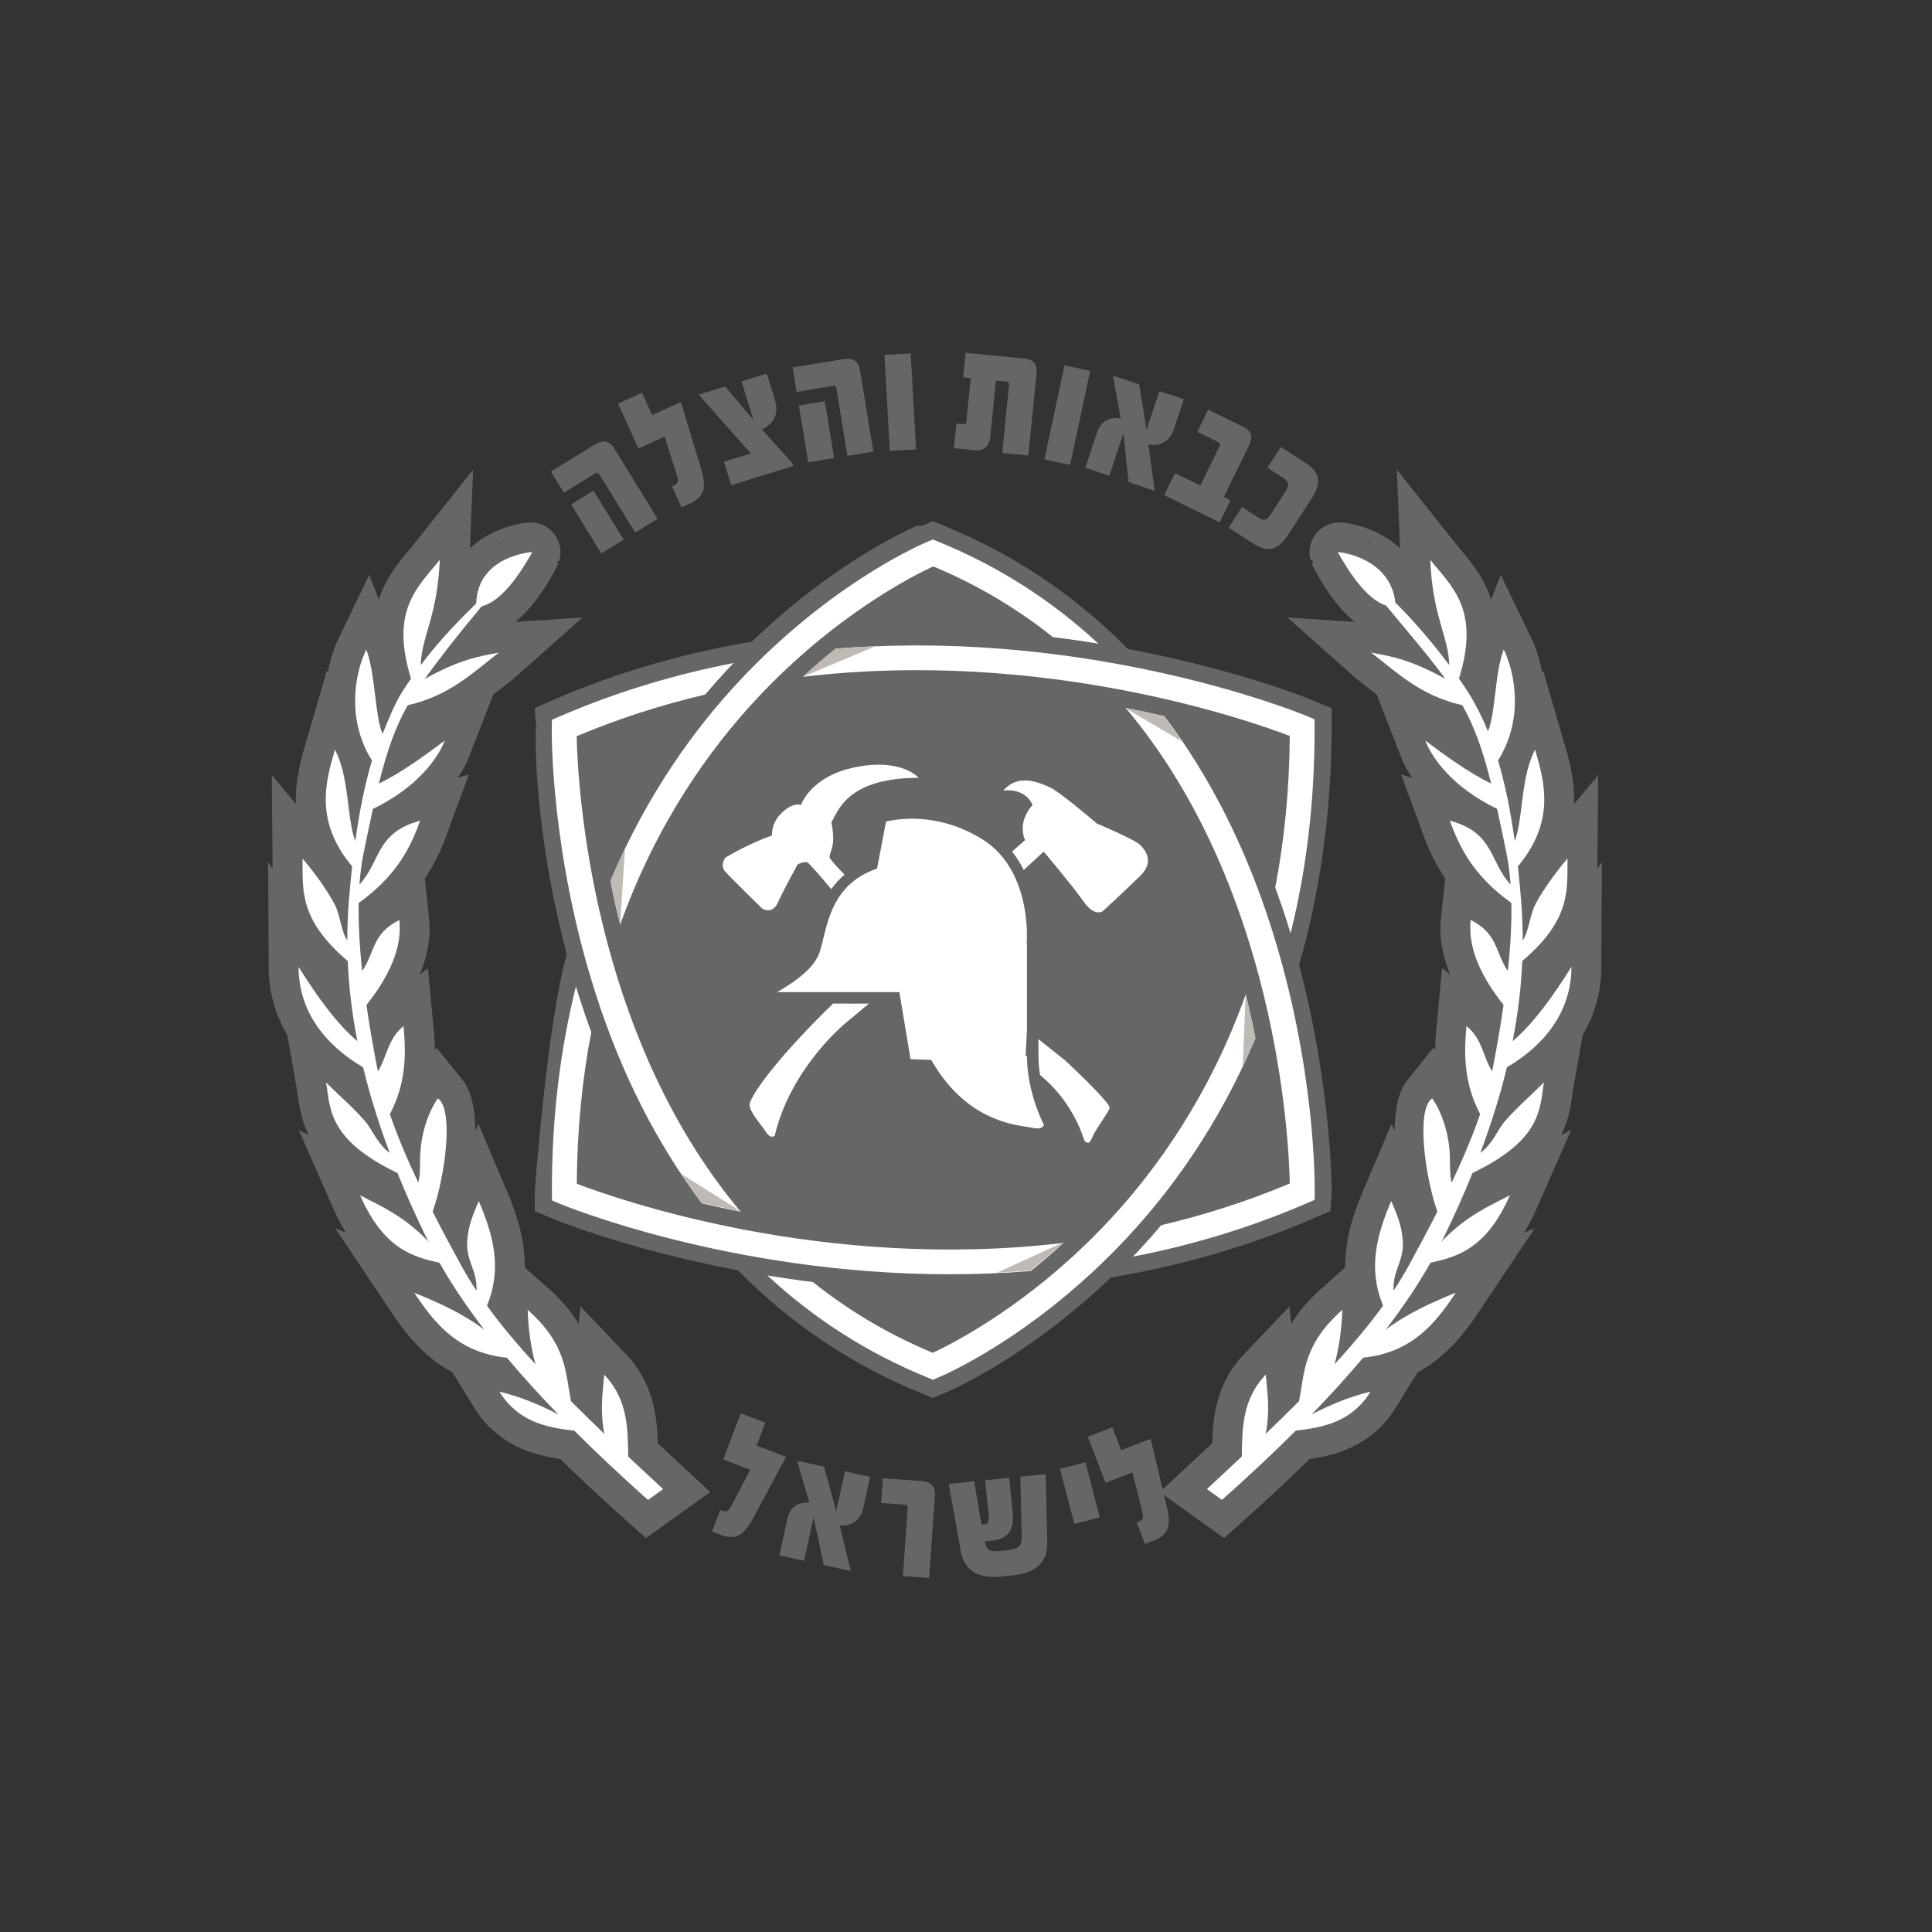 <svg xmlns="http://www.w3.org/2000/svg" xmlns:xlink="http://www.w3.org/1999/xlink" id="Layer_1" x="0px" y="0px" viewBox="0 0 500 500" style="enable-background:new 0 0 500 500;" xml:space="preserve"><rect x="0" y="0" width="500" height="500" fill="#333333" stroke="none"/><style type="text/css">	.st0{fill:#666666;}	.st1{fill:#606363;}	.st2{fill:#616363;}	.st3{fill:#4C4C4C;}	.st4{fill:#A5A5A5;}	.st5{fill:#BDD7EF;}	.st6{fill:#FDFDFD;}	.st7{fill:#9CA4AA;}	.st8{fill:#91C0E7;}	.st9{fill:#7A7A7A;}	.st10{fill:none;stroke:#666666;stroke-width:15.473;stroke-linecap:round;stroke-miterlimit:4.962;}	.st11{fill:#FFFFFF;}	.st12{fill:none;stroke:#666666;stroke-width:15.473;stroke-linecap:round;stroke-miterlimit:5;}	.st13{fill:#C0BAB4;}</style><path id="path4514_00000092425516969494140700000001191787775511031956_" class="st0" d="M241.43,134.89l-1.66,0.69l-1.21,0.47 h-1.18c-1.18,0.49-21,8.98-42.8,30.01c-16.93,2.84-34.38,7.64-51.75,15.24v0l-4.44,1.96l0.37,4.89v0.02v0.02 c-0.35,1.87-0.55,26.9,7.94,58.81c-5.14,17.77-8.31,61.43-8.31,61.43v0.01l0.02,4.99l4.61,1.96l0.02,0.01 c0.31,0.13,19.24,7.93,47.93,13.36c13.58,13.79,29.53,24.54,47.54,31.84l0.03,0.01c0,0,0,0,0,0l2.85,1.18l2.85-1.19 c1.43-0.58,21.25-8.98,43.26-30c17.11-2.84,34.74-7.64,52.28-15.23l0,0l4.5-1.95l0.37-4.88v-0.02c0,0,0.05-26.88-8.45-58.82 c5.14-17.77,8.34-38.18,8.45-61.44v0v-4.99l-4.79-1.96l0,0c-0.7-0.3-5.3-2.2-13.86-4.89c-8.29-2.61-20.01-5.82-34.12-8.48 c-13.59-13.8-29.55-24.56-47.57-31.86l-0.02-0.01L241.43,134.89z"></path><path id="path4790_00000058558059083497681120000004081986658968481471_" class="st10" d="M122.83,155.96 c-3.9,3.81-9.12,9.69-13.94,16.16c0.11-7.18,4.34-12.66,4.91-27.24c-5.5,6.93-13.02,12.81-7.43,30.74c-0.72,1.03-1.42,2.08-2.1,3.12 c-2.06,3.19-3.85,6.71-5.4,10.55c-2.02-4.79-1.73-15.14-4.09-21.21c-3.14,6.47-5.03,18.49,1.48,28.72 c-1.87,6.28-3.27,13.26-4.33,20.9c-2.26-6.22-1.48-16.55-5.26-23.69c-2.45,8.39-5.31,18.52,4.45,30.2c-0.32,2.92-0.6,5.93-0.85,9.02 c-0.25,3.22-0.4,6.6-0.4,10.14c-1.54-2.12-1.86-6.8-3.39-9.57c-2.3-4.16-5.13-7.97-8.19-11.63c0.08,7.99-1.06,15.71,11.7,26.53 c0.26,6.36,1.02,13.24,2.49,20.75c-5.42-4.59-10.52-11.72-15.23-19.25c0.05,11.14,6.32,19.86,16.71,26.02 c1.66,6.86,3.91,14.22,6.88,22.14c-3.26-2.37-4.52-6.13-6.47-8.33c-3.36-3.79-6.66-6.55-9.99-9.91c1.13,6.38,0.17,14.69,18.48,23.44 c2.24,5.56,4.84,11.38,7.84,17.49c0.09,0.19,0.2,0.39,0.29,0.58l-0.61-0.83c-6.09-6.17-11.61-8.58-17.19-11.46 c6.16,14.02,13.79,15.92,20.55,17.46c3.16,5.59,7.02,11.36,11.61,17.34c-5.59-4.23-11.83-7.01-18.16-9.59 c5.34,8,11.27,15.46,23.98,16.82c3.98,4.74,8.41,9.62,13.3,14.67c-4.9-2.57-9.95-4.61-15.22-5.89c4.75,7.68,11.9,9.26,19.35,10.09 c5.77,5.76,12.12,11.72,19.09,17.93l3.91-2.8c-3.1-2.88-6.11-5.68-9.03-8.42c-0.15-6.92,0.08-14.61-6.21-21.21 c-0.45,4.94-1.1,9.8,0.05,15.35c-3.01-2.89-5.91-5.71-8.66-8.48c-1.43-7.49-1.09-14.69-11.2-23.63c0.18,5.49,1.01,10.53,2.02,14.07 c-4.76-5.18-8.97-10.2-12.56-15.15c3.95-9.5,1.72-18.09-2.11-27.09c-1.33,3.21-2.79,6.28-3,10.57c-0.25,5.16,2.6,7.2,2.41,12.63 c-1.45-2.18-2.77-4.35-3.96-6.51c-2.67-4.87-5.14-9.5-7.39-13.94c3.13-8.78,4.93-25.36,1.42-29.68c-2.39,3.33-4.53,9.54-4.65,15.65 c-0.05,2.65,0.04,4.67-0.48,6.5c-2.99-6.31-5.46-12.19-7.35-17.7c4.12-7.81,4.26-15.33,3.53-22.79c-4.12,3.31-4.32,8.11-6.63,11.71 c-0.06-0.27-0.12-0.55-0.17-0.82c-1.14-5.86-2.06-11.29-2.79-16.36c6.07-7.63,9.28-14.99,8.51-22c-6.77,3.47-6.43,8.55-9.62,13.22 c-0.7-6.58-1-12.43-0.91-17.61c9.85-7.04,13.42-14.4,15.93-21.3c-10.89,3.33-10.36,10.75-15.72,16.53c0.21-2.95,0.57-5.67,1.07-8.15 c0.87-4.26,1.66-8.03,2.41-11.43c11.42-5.51,16.05-12.03,17.86-16.7c-4.79,3.61-10.5,7.37-16.32,10.16 c2.22-8.89,4.37-14.83,7.55-20.43l-0.03,0.14c10.73-2.45,23.27-13.57,23.27-13.57c-2.72,0.17-9.48,1.54-18.91,6.76 c3.64-5.04,8.39-10.63,15-18.56c0.16-0.16,0.26-0.3,0.35-0.43c6.31-1.91,12.04-13.76,12.04-13.76S124.19,144.05,122.83,155.96 L122.83,155.96z"></path><path id="path4792_00000146462709567657867860000015928717105077450138_" class="st11" d="M137.77,142.83c0,0-0.01,0.02-0.02,0.03 c0,0,0.02,0,0.02,0C137.78,142.83,137.78,142.82,137.77,142.83L137.77,142.83z M137.76,142.86c-0.18,0.01-14.16,0.98-14.51,13.31 c-3.9,3.81-9.54,9.48-14.35,15.96c0.11-7.18,4.34-12.66,4.91-27.24c-5.5,6.93-13.02,12.81-7.43,30.74c-0.72,1.03-1.42,2.08-2.1,3.12 c-2.06,3.19-3.73,7.36-5.28,11.2c-2.02-4.79-1.85-15.79-4.21-21.86c-3.14,6.47-5.03,18.49,1.48,28.72 c-1.87,6.28-3.27,13.26-4.33,20.9c-2.26-6.22-1.48-16.55-5.26-23.69c-2.45,8.39-5.31,18.52,4.45,30.2c-0.32,2.92-0.6,5.93-0.85,9.02 c-0.25,3.22-0.4,6.6-0.4,10.14c-1.54-2.12-1.86-6.8-3.39-9.57c-2.3-4.16-5.13-7.97-8.19-11.63c0.08,7.99-1.06,15.71,11.7,26.53 c0.26,6.36,1.02,13.24,2.49,20.75c-5.42-4.59-10.52-11.72-15.23-19.25c0.05,11.14,6.32,19.86,16.71,26.02 c1.66,6.86,3.91,14.22,6.88,22.14c-3.26-2.37-4.52-6.13-6.47-8.33c-3.36-3.79-6.66-6.55-9.99-9.91c1.13,6.38,0.17,14.69,18.48,23.44 c2.24,5.56,4.84,11.38,7.84,17.49c0.09,0.19,0.2,0.39,0.29,0.58l-0.61-0.83c-6.09-6.17-11.61-8.58-17.19-11.46 c6.16,14.02,13.79,15.92,20.55,17.46c3.16,5.59,7.02,11.36,11.61,17.34c-5.59-4.23-11.83-7.01-18.16-9.59 c5.34,8,11.27,15.46,23.98,16.82c3.98,4.74,8.41,9.62,13.3,14.67c-4.9-2.57-9.95-4.61-15.22-5.89c4.75,7.68,11.9,9.26,19.35,10.09 c5.77,5.76,12.12,11.72,19.09,17.93l3.91-2.8c-3.1-2.88-6.11-5.68-9.03-8.42c-0.15-6.92,0.08-14.61-6.21-21.21 c-0.45,4.94-1.1,9.8,0.05,15.35c-3.01-2.89-5.91-5.71-8.66-8.48c-1.43-7.49-1.09-14.69-11.2-23.63c0.18,5.49,1.01,10.53,2.02,14.07 c-4.76-5.18-8.97-10.2-12.56-15.15c3.95-9.5,1.72-18.09-2.11-27.09c-1.33,3.21-2.79,6.28-3,10.57c-0.25,5.16,2.6,7.2,2.41,12.63 c-1.45-2.18-2.77-4.35-3.96-6.51c-2.67-4.87-5.14-9.5-7.39-13.94c3.13-8.78,5.61-26.41,1.35-29.31c-2.39,3.33-4.47,9.17-4.59,15.28 c-0.05,2.65,0.04,4.67-0.48,6.5c-2.99-6.31-5.46-12.19-7.35-17.7c4.12-7.81,4.26-15.33,3.53-22.79c-4.12,3.31-4.32,8.11-6.63,11.71 c-0.06-0.27-0.12-0.55-0.17-0.82c-1.14-5.86-2.06-11.29-2.79-16.36c6.07-7.63,9.28-14.99,8.51-22c-7.16,3.65-6.21,8.22-9.62,13.22 c-0.7-6.58-1-12.43-0.91-17.61c9.85-7.04,13.42-14.4,15.93-21.3c-11.56,3.1-10.17,10.54-15.72,16.53c0.21-2.95,0.57-5.67,1.07-8.15 c0.87-4.26,1.66-8.03,2.41-11.43c11.42-5.51,16.79-13.02,18.6-17.69c-4.79,3.61-11.24,8.35-17.06,11.14 c2.22-8.89,4.37-14.83,7.55-20.43l-0.03,0.14c10.73-2.45,16.73-8.34,23.55-13.63c-5.11,1.03-9.76,1.61-19.2,6.82 c3.64-5.04,8.04-10.75,14.65-18.68c0.16-0.16,0.62-0.18,0.7-0.31C131.57,154.78,137.4,143.38,137.76,142.86L137.76,142.86z"></path><path id="path4784_00000161598407910274119870000015203144323978636192_" class="st12" d="M361.12,155.96 c3.9,3.81,9.12,9.69,13.94,16.16c-0.11-7.18-4.34-12.66-4.91-27.24c5.5,6.93,13.02,12.81,7.43,30.74c0.72,1.03,1.42,2.08,2.1,3.12 c2.06,3.19,3.85,6.71,5.4,10.55c2.02-4.79,1.73-15.14,4.09-21.21c3.14,6.47,5.03,18.49-1.48,28.72c1.87,6.28,3.27,13.26,4.33,20.9 c2.26-6.22,1.48-16.55,5.26-23.69c2.45,8.39,5.31,18.52-4.45,30.2c0.32,2.92,0.6,5.93,0.85,9.02c0.25,3.22,0.4,6.6,0.4,10.14 c1.54-2.12,1.86-6.8,3.39-9.57c2.3-4.16,5.13-7.97,8.19-11.63c-0.08,7.99,1.06,15.71-11.7,26.53c-0.26,6.36-1.02,13.24-2.49,20.75 c5.42-4.59,10.52-11.72,15.23-19.25c-0.05,11.14-6.32,19.86-16.71,26.02c-1.66,6.86-3.91,14.22-6.88,22.14 c3.26-2.37,4.52-6.13,6.47-8.33c3.36-3.79,6.66-6.55,9.99-9.91c-1.13,6.38-0.17,14.69-18.48,23.44c-2.24,5.56-4.84,11.38-7.84,17.49 c-0.09,0.19-0.2,0.39-0.29,0.58l0.61-0.83c6.09-6.17,11.61-8.58,17.19-11.46c-6.16,14.02-13.79,15.92-20.55,17.46 c-3.16,5.59-7.02,11.36-11.61,17.34c5.59-4.23,11.83-7.01,18.16-9.59c-5.34,8-11.27,15.46-23.98,16.82 c-3.98,4.74-8.41,9.62-13.3,14.67c4.9-2.57,9.95-4.61,15.22-5.89c-4.75,7.68-11.9,9.26-19.35,10.09 c-5.77,5.76-12.12,11.72-19.09,17.93l-3.91-2.8c3.1-2.88,6.11-5.68,9.03-8.42c0.15-6.92-0.08-14.61,6.21-21.21 c0.45,4.94,1.1,9.8-0.05,15.35c3.01-2.89,5.91-5.71,8.66-8.48c1.43-7.49,1.09-14.69,11.2-23.63c-0.18,5.49-1.01,10.53-2.02,14.07 c4.76-5.18,8.97-10.2,12.56-15.15c-3.95-9.5-1.72-18.09,2.11-27.09c1.33,3.21,2.79,6.28,3,10.57c0.25,5.16-2.6,7.2-2.41,12.63 c1.45-2.18,2.77-4.35,3.96-6.51c2.67-4.87,5.14-9.5,7.39-13.94c-3.13-8.78-4.93-25.36-1.42-29.68c2.39,3.33,4.53,9.54,4.65,15.65 c0.05,2.65-0.04,4.67,0.48,6.5c2.99-6.31,5.46-12.19,7.35-17.7c-4.12-7.81-4.26-15.33-3.53-22.79c4.12,3.31,4.32,8.11,6.63,11.71 c0.06-0.27,0.12-0.55,0.17-0.82c1.14-5.86,2.06-11.29,2.79-16.36c-6.07-7.63-9.28-14.99-8.51-22c6.77,3.47,6.43,8.55,9.62,13.22 c0.7-6.58,1-12.43,0.91-17.61c-9.85-7.04-13.42-14.4-15.93-21.3c10.89,3.33,10.36,10.75,15.72,16.53c-0.21-2.95-0.57-5.67-1.07-8.15 c-0.87-4.26-1.66-8.03-2.41-11.43c-11.42-5.51-16.05-12.03-17.86-16.7c4.79,3.61,10.5,7.37,16.32,10.16 c-2.22-8.89-4.37-14.83-7.55-20.43l0.03,0.14c-10.73-2.45-23.27-13.57-23.27-13.57c2.72,0.17,9.48,1.54,18.91,6.76 c-3.64-5.04-8.39-10.63-15-18.56c-0.16-0.16-0.26-0.3-0.35-0.43c-6.31-1.91-12.03-13.76-12.03-13.76S359.77,144.05,361.12,155.96 L361.12,155.96z"></path><path id="path4786_00000047771719229454190640000013118448107170569113_" class="st11" d="M346.18,142.72 c0.01,0,0.01,0.02,0.02,0.03c0,0-0.02,0-0.02,0C346.17,142.72,346.17,142.71,346.18,142.72L346.18,142.72z M346.2,142.86 c0.18,0.01,13.57,1.19,14.92,13.1c3.9,3.81,9.12,9.69,13.94,16.16c-0.11-7.18-4.34-12.66-4.91-27.24 c5.5,6.93,13.02,12.81,7.43,30.74c0.72,1.03,1.42,2.08,2.1,3.12c2.06,3.19,3.85,6.71,5.4,10.55c2.02-4.79,1.73-15.14,4.09-21.21 c3.14,6.47,5.03,18.49-1.48,28.72c1.87,6.28,3.27,13.26,4.33,20.9c2.26-6.22,1.48-16.55,5.26-23.69c2.45,8.39,5.31,18.52-4.45,30.2 c0.32,2.92,0.6,5.93,0.85,9.02c0.25,3.22,0.4,6.6,0.4,10.14c1.54-2.12,1.86-6.8,3.39-9.57c2.3-4.16,5.13-7.97,8.19-11.63 c-0.08,7.99,1.06,15.71-11.7,26.53c-0.26,6.36-1.02,13.24-2.49,20.75c5.42-4.59,10.52-11.72,15.23-19.25 c-0.05,11.14-6.32,19.86-16.71,26.02c-1.66,6.86-3.91,14.22-6.88,22.14c3.26-2.37,4.52-6.13,6.47-8.33 c3.36-3.79,6.66-6.55,9.99-9.91c-1.13,6.38-0.17,14.69-18.48,23.44c-2.24,5.56-4.84,11.38-7.84,17.49c-0.09,0.19-0.2,0.39-0.29,0.58 l0.61-0.83c6.09-6.17,11.61-8.58,17.19-11.46c-6.16,14.02-13.79,15.92-20.55,17.46c-3.16,5.59-7.02,11.36-11.61,17.34 c5.59-4.23,11.83-7.01,18.16-9.59c-5.34,8-11.27,15.46-23.98,16.82c-3.98,4.74-8.41,9.62-13.3,14.67c4.9-2.57,9.95-4.61,15.22-5.89 c-4.75,7.68-11.9,9.26-19.35,10.09c-5.77,5.76-12.12,11.72-19.09,17.93l-3.91-2.8c3.1-2.88,6.11-5.68,9.03-8.42 c0.15-6.92-0.08-14.61,6.21-21.21c0.45,4.94,1.1,9.8-0.05,15.35c3.01-2.89,5.91-5.71,8.66-8.48c1.43-7.49,1.09-14.69,11.2-23.63 c-0.18,5.49-1.01,10.53-2.02,14.07c4.76-5.18,8.97-10.2,12.56-15.15c-3.95-9.5-1.72-18.09,2.11-27.09c1.33,3.21,2.79,6.28,3,10.57 c0.25,5.16-2.6,7.2-2.41,12.63c1.45-2.18,2.77-4.35,3.96-6.51c2.67-4.87,5.14-9.5,7.39-13.94c-3.13-8.78-5.61-26.41-1.35-29.31 c2.39,3.33,4.47,9.17,4.59,15.28c0.05,2.65-0.04,4.67,0.48,6.5c2.99-6.31,5.46-12.19,7.35-17.7c-4.12-7.81-4.26-15.33-3.53-22.79 c4.12,3.31,4.32,8.11,6.63,11.71c0.06-0.27,0.12-0.55,0.17-0.82c1.14-5.86,2.06-11.29,2.79-16.36c-6.07-7.63-9.28-14.99-8.51-22 c7.16,3.65,6.21,8.22,9.62,13.22c0.7-6.58,1-12.43,0.91-17.61c-9.85-7.04-13.42-14.4-15.93-21.3c11.56,3.1,10.17,10.54,15.72,16.53 c-0.21-2.95-0.57-5.67-1.07-8.15c-0.87-4.26-1.66-8.03-2.41-11.43c-11.42-5.51-16.79-13.02-18.6-17.69 c4.79,3.61,11.24,8.35,17.06,11.14c-2.22-8.89-4.37-14.83-7.55-20.43l0.03,0.14c-10.73-2.45-16.73-8.34-23.55-13.63 c5.11,1.03,9.76,1.61,19.2,6.82c-3.64-5.04-8.39-10.63-15-18.56c-0.16-0.16-0.26-0.3-0.35-0.43 C352.38,154.78,346.56,143.38,346.2,142.86L346.2,142.86z"></path><path id="path4516_00000144312479673216598720000001364939014191428282_" class="st11" d="M241.43,139.61l-1.2,0.5 c-1.01,0.42-24.88,10.42-49,36.23c-11.35,12.16-23.81,29.15-33.25,51.68c0.71,3.61,1.55,7.38,2.52,11.28 c9.31-26.04,22.94-45.15,35.23-58.35c20.21-21.72,40.72-32.03,45.77-34.37c11.77,4.9,22.03,11.15,30.99,18.31 c1.58,0.19,3.14,0.39,4.67,0.61c2.42,0.34,4.78,0.7,7.1,1.08c-12.16-11.29-26.09-20.18-41.61-26.46L241.43,139.61z M238.18,167.04 c-0.9,0-1.79,0-2.7,0.01c-6.25,0.04-12.66,0.3-19.19,0.83c-2.74,2.19-5.57,4.61-8.47,7.28c62.1-7.4,115.25,11.21,125.97,15.3 c-0.09,14.23-1.46,27.28-3.76,39.24c1.03,2.78,2,5.62,2.93,8.5c0.36,1.12,0.7,2.23,1.04,3.34c3.92-15.7,6.27-33.4,6.21-53.27 l-0.01-2.12l-1.95-0.83C337.61,185.05,294.6,167.23,238.18,167.04L238.18,167.04z M189.84,171.6c-14.85,2.88-30.02,7.33-45.11,13.86 l-1.9,0.83l-0.03,2.08c-0.03,1.3-0.33,32.42,11.39,68.9c6.66,20.73,15.91,38.87,27.47,54.15c3.15,0.74,6.5,1.47,10.03,2.17 c-38.86-46.24-42.18-110.75-42.45-123.06c11.11-4.67,22.25-8.19,33.26-10.78c1.86-2.2,3.72-4.3,5.54-6.25l0,0 C188.65,172.85,189.24,172.22,189.84,171.6L189.84,171.6z M291.33,183.21c38.88,46.24,42.2,110.77,42.47,123.08 c-11.11,4.67-22.26,8.19-33.28,10.79c-1.86,2.2-3.71,4.29-5.54,6.25c-0.6,0.64-1.19,1.27-1.79,1.89 c14.85-2.88,30.02-7.33,45.11-13.86l1.91-0.83l0.03-2.08c0.03-1.31,0.33-32.42-11.4-68.91c-6.67-20.74-15.91-38.89-27.49-54.17 C298.21,184.63,294.87,183.9,291.33,183.21L291.33,183.21z M149.04,255.3c-3.91,15.7-6.26,33.4-6.21,53.25l0.02,2.12l1.95,0.83 c0.65,0.27,44.11,18.28,100.99,18.28c6.81,0,13.82-0.26,20.97-0.84c2.73-2.19,5.57-4.61,8.46-7.28 c-62.09,7.4-115.23-11.21-125.95-15.31c0.09-14.22,1.45-27.27,3.75-39.23c-1.03-2.79-2.01-5.63-2.93-8.52 C149.72,257.5,149.38,256.4,149.04,255.3L149.04,255.3z M322.39,257.39c-9.31,26.03-22.94,45.14-35.23,58.34 c-20.22,21.73-40.72,32.04-45.77,34.38c-11.78-4.91-22.05-11.15-31.01-18.32c-4.06-0.5-7.99-1.07-11.77-1.69 c12.17,11.3,26.1,20.19,41.63,26.48l1.2,0.5l1.21-0.51c1-0.41,24.88-10.41,48.99-36.22c11.36-12.16,23.82-29.15,33.26-51.68 C324.2,265.06,323.37,261.29,322.39,257.39L322.39,257.39z"></path><path id="path4542_00000016067331831008908450000010369032540079027878_" class="st13" d="M226.59,167.25 c-0.37-0.04-10.04,0.53-10.41,0.63c-2.74,2.19-5.57,4.61-8.47,7.28L226.59,167.25z M291.19,183.21l14.7,8.68 c-0.24-0.29-4.34-6.33-4.68-6.52C298.55,184.76,291.39,183.17,291.19,183.21z M161.75,219.62c-0.16,0.26-2.86,6.09-3.75,8.35 c0,0.49,2.3,11.04,2.5,11.33L161.75,219.62z M322.39,257.39l-0.79,18.58c0.22-0.28,3.31-6.92,3.3-7.31 C324.38,266.3,322.68,257.68,322.39,257.39L322.39,257.39z M176.34,303.83c0.17,0.39,3.84,5.65,5.31,7.46 c0.36,0.13,9.66,2.16,10.03,2.17L176.34,303.83z M275.16,321.53l-17.09,7.83c0.46,0.03,8.62-0.52,8.64-0.55 C268.73,327.21,275.03,321.89,275.16,321.53z"></path><path id="path4290_00000048467471227740579530000013923195161164030365_" class="st0" d="M249.9,91.3l-0.64,6.37l1.95,0.19 l-1.12,11.22c-0.05,0.53-0.33,0.76-0.83,0.71l-1.76-0.18l-0.64,6.37l5.22,0.52c2.55,0.26,3.96-0.92,4.22-3.53l1.44-14.47l2.7,0.27 c0.52,0.05,0.75,0.36,0.69,0.94l-1.75,17.52l6.75,0.67l2.12-21.2c0.24-2.37-0.77-3.67-3.01-3.89L249.9,91.3z M235.69,91.47 l-6.79,0.38l1.38,24.84l6.79-0.38L235.69,91.47z M219.17,92.85c-0.28,0.01-0.57,0.04-0.88,0.09l-13.17,2.17l1.04,6.32l9.42-1.55 c0.5-0.08,0.79,0.11,0.86,0.56l2.88,17.54l6.71-1.1l-3.47-21.12C222.23,93.76,221.1,92.79,219.17,92.85L219.17,92.85z M275.49,94.56 l-5.2,24.33l6.65,1.42l5.2-24.33L275.49,94.56z M198.44,96.68l-6.54,2.03l3.09,9.97l-7.33-8.66l-6.84,2.12l13.49,15.21l-6.95,2.15 l1.88,6.07l15.14-4.69c0.68-0.21,0.99-0.41,0.93-0.59c-0.05-0.15-0.18-0.35-0.41-0.6l-7.71-8.54c3.32-1.63,4.43-4.22,3.33-7.76 L198.44,96.68z M288.02,97.2l2.03,11.12c-3.1-0.56-5.16,0.7-6.19,3.78l-2.98,8.95l6.21,2.07l3.64-10.93l1.34,12.58l6.77,2.25 l-1.61-11.99c1.53,0.29,2.88,0.09,4.04-0.59c1.16-0.68,1.97-1.71,2.43-3.07l2.68-8.06l-6.32-2.1l-3.34,10.04l-1.9-11.78L288.02,97.2 z M166.15,101.64l-6.2,2.81l5.27,11.62l6.8-3.08l3.13,9.93c0.24,0.75,0.33,1.29,0.29,1.61c-0.06,0.45-0.37,0.8-0.95,1.06l-0.58,0.26 l2.47,5.44l2.3-1.04c1.87-0.84,2.98-2,3.36-3.47c0.3-1.28,0.11-3.07-0.57-5.38l-5.25-17.35l-7.45,3.37L166.15,101.64z  M213.45,103.85l-6.71,1.1l2.42,14.7l6.71-1.1L213.45,103.85z M312.68,106.02l-2.82,5.75l5.43,2.66c0.45,0.22,0.58,0.54,0.37,0.96 l-5.02,10.25l-6.56-3.21l-2.8,5.71l14.38,7.05l2.8-5.71l-1.74-0.85l6.41-13.08c0.65-1.34,0.85-2.41,0.58-3.22 c-0.26-0.73-0.98-1.39-2.17-1.97L312.68,106.02z M156.15,114.27c-0.67,0.03-1.41,0.29-2.21,0.78l-11.37,6.99l3.36,5.46l8.13-5 c0.43-0.26,0.76-0.2,1.01,0.2l9.32,15.14l5.79-3.57l-11.21-18.23C158.2,114.81,157.26,114.22,156.15,114.27L156.15,114.27z  M331.48,115.66l-3.48,5.38l4.18,2.71c1.28,0.83,1.52,1.87,0.71,3.12l-4.16,6.43c-0.45,0.7-0.91,1.09-1.36,1.19 c-0.46,0.1-1.05-0.09-1.77-0.56l-4.18-2.71l-3.45,5.34l6.23,4.03c1.98,1.28,3.68,1.75,5.1,1.38c1.42-0.36,2.8-1.59,4.16-3.68 l5.94-9.19c1.44-2.23,1.99-4.07,1.64-5.54c-0.29-1.33-1.39-2.62-3.32-3.86L331.48,115.66z M153.6,126.98l-5.79,3.57l7.81,12.69 l5.79-3.57L153.6,126.98z M191.69,365.78l-4.51,11.94l6.98,2.64l-4.82,9.23c-0.37,0.7-0.68,1.15-0.94,1.34 c-0.36,0.28-0.83,0.3-1.42,0.08l-0.6-0.23l-2.11,5.59l2.37,0.89c1.91,0.72,3.52,0.7,4.83-0.07c1.12-0.69,2.25-2.09,3.41-4.2 l8.58-15.97l-7.65-2.89l2.25-5.95L191.69,365.78z M287.87,369.38l-6.35,2.44l4.58,11.91l6.97-2.68l2.54,10.1 c0.19,0.77,0.26,1.31,0.19,1.62c-0.08,0.44-0.42,0.78-1.01,1l-0.6,0.23l2.14,5.58l2.36-0.91c1.91-0.73,3.1-1.82,3.55-3.27 c0.38-1.26,0.29-3.06-0.25-5.4l-4.21-17.63l-7.63,2.93L287.87,369.38z M206.3,378.06l3.18,10.84c-3.14-0.23-5.06,1.24-5.76,4.41 l-2.02,9.21l6.39,1.4l2.47-11.25l2.65,12.37l6.97,1.53l-2.86-11.76c1.55,0.13,2.87-0.21,3.96-1.01c1.09-0.8,1.79-1.91,2.09-3.31 l1.82-8.29l-6.51-1.43l-2.27,10.33l-3.13-11.52L206.3,378.06z M280.91,378.42l-6.58,1.71l3.72,14.28l6.58-1.71L280.91,378.42z  M270.62,381.5l-6.56,0.67l0.37,15.83c0.02,1.17-0.34,2-1.1,2.5c-0.55,0.36-1.45,0.61-2.7,0.73l-1.32,0.13 c-1.52,0.15-2.53,0.12-3.03-0.1c-0.61-0.26-1.07-0.93-1.37-2.01l-0.08-0.33l1.67-0.17c2.29-0.23,3.87-0.99,4.73-2.27 c0.79-1.14,1.07-2.79,0.85-4.96l-0.92-9.07l-6.21,0.63l0.96,9.5c0.12,1.21-0.26,1.86-1.16,1.95l-0.73,0.07l-1.92-11.23l-6.56,0.67 l3.08,17.27c0.9,5.08,4.38,7.32,10.44,6.7l3.1-0.31c6.06-0.62,9.02-3.5,8.88-8.67L270.62,381.5z M228.49,382.58l-0.45,6.39 l6.15,0.43c0.52,0.04,0.76,0.29,0.73,0.75l-1.25,17.73l6.79,0.48l1.5-21.35c0.16-2.31-1.01-3.56-3.5-3.73L228.49,382.58z"></path><path id="path1539_00000178187295404105288150000010650398073036461229_" class="st11" d="M275.76,274.53c0,0-2.73-2.16-7.02-5.61 l0.02,4.44c-0.01,0.06-0.05,1.94,0.39,4.85l1.37,1.2c0,0,6.98,5.7,10.13,15.84c0.81,0.7,1.28,0.93,2.09-1.05 c0.81-1.98,4.08-6.18,4.43-7.46C287.52,285.48,275.76,274.53,275.76,274.53"></path><path id="path1543_00000057135235232288081880000017967806644160864423_" class="st11" d="M201.36,233.49 c1.57-3.49,5.06-9.78,5.06-9.78s1.58-0.87,2.62-0.52c1.69,1.69,4.35,4.83,6.1,6.93c0.94-1.34,2.06-2.61,3.43-3.77 c-1.74-1.75-3.09-3.23-3.87-4.33c0-2.21,1.74-2.55,0.47-9.19c1.74-3.02,4.19-11.53,22.58-11.53c0,0-4.31-5.12-16.18-2.79 c-11.88,2.32-14.26,9.83-14.26,9.83s-1.92-0.87-4.89,1.92c-2.97,2.8-2.62,5.94-2.62,5.94c-6.82,2.45-12.06,5.76-12.06,5.76 s-1.57,1.93,0,3.67c1.58,1.75,9.44,9.43,9.44,9.43S199.79,236.98,201.36,233.49"></path><path id="path1547_00000090296009896391444750000011131639314378616487_" class="st11" d="M295.06,218.65 c-1.41-1.4-11.18-5.51-11.18-5.51s-7.94-6.81-11.43-8.99c-8.39-4.37-11.27-1.05-12.84,0.43c6.2-0.61,7.6,3.76,7.6,3.76 c-4.18,4.72-1.92,9.08-1.92,9.08s-1.26,1.13-3.37,2.96c1.21,1.52,2.21,3.13,3.03,4.77l5.15-4.76c0,0,7.51,8.9,10.4,13.01 c2.87,4.1,4.98,2.35,4.98,2.35s5.85-5.41,9.61-9.08C298.81,223.01,296.46,220.04,295.06,218.65"></path><path id="path1551_00000051343241085116748390000018340899825442367891_" class="st11" d="M194.02,285.6 c-0.35,1.92,2.97,5.41,4.19,7.33c1.23,1.93,2.1,1.05,2.27,1.05c4.19-17.82,18.51-29.34,18.51-29.34l5.87-4.9l-9.28-0.02 C198.49,276.46,194.27,284.2,194.02,285.6"></path><path id="path1555_00000086680353911489675110000008133979035661075596_" class="st11" d="M265.41,273.31l0.37-6.64v-22.14 l-0.08-0.06c0.01-0.13,0.81-9.07-2.95-17.3c-0.78-1.72-1.77-3.4-2.99-4.97c-1.49-1.91-3.33-3.64-5.62-5.05 c-11.5-7.08-21.99-5.21-24.84-4.51l-2.32,12.15l-0.73,0.27c-2.3,0.86-4.15,1.96-5.67,3.23c-1.48,1.23-2.63,2.6-3.56,4.05 c-2.22,3.44-3.16,7.3-3.95,10.52c-0.28,1.17-0.55,2.27-0.84,3.25c-1.48,4.75-7.03,8.17-10.35,10.22c-0.27,0.18-0.59,0.37-0.87,0.43 h17.43h9.76h4.55l2.9,17.35l5.35,0.2l0.39,0.66c8.48,14.27,19.71,15.97,24.52,16.68c0.62,0.09,1.12,0.17,1.48,0.25 c1.71,0.38,2.41-0.09,2.8-0.72c-3.3-6.72-4.15-12.69-4.34-15.75c-0.09-1.26-0.06-2.02-0.06-2.13"></path></svg>
